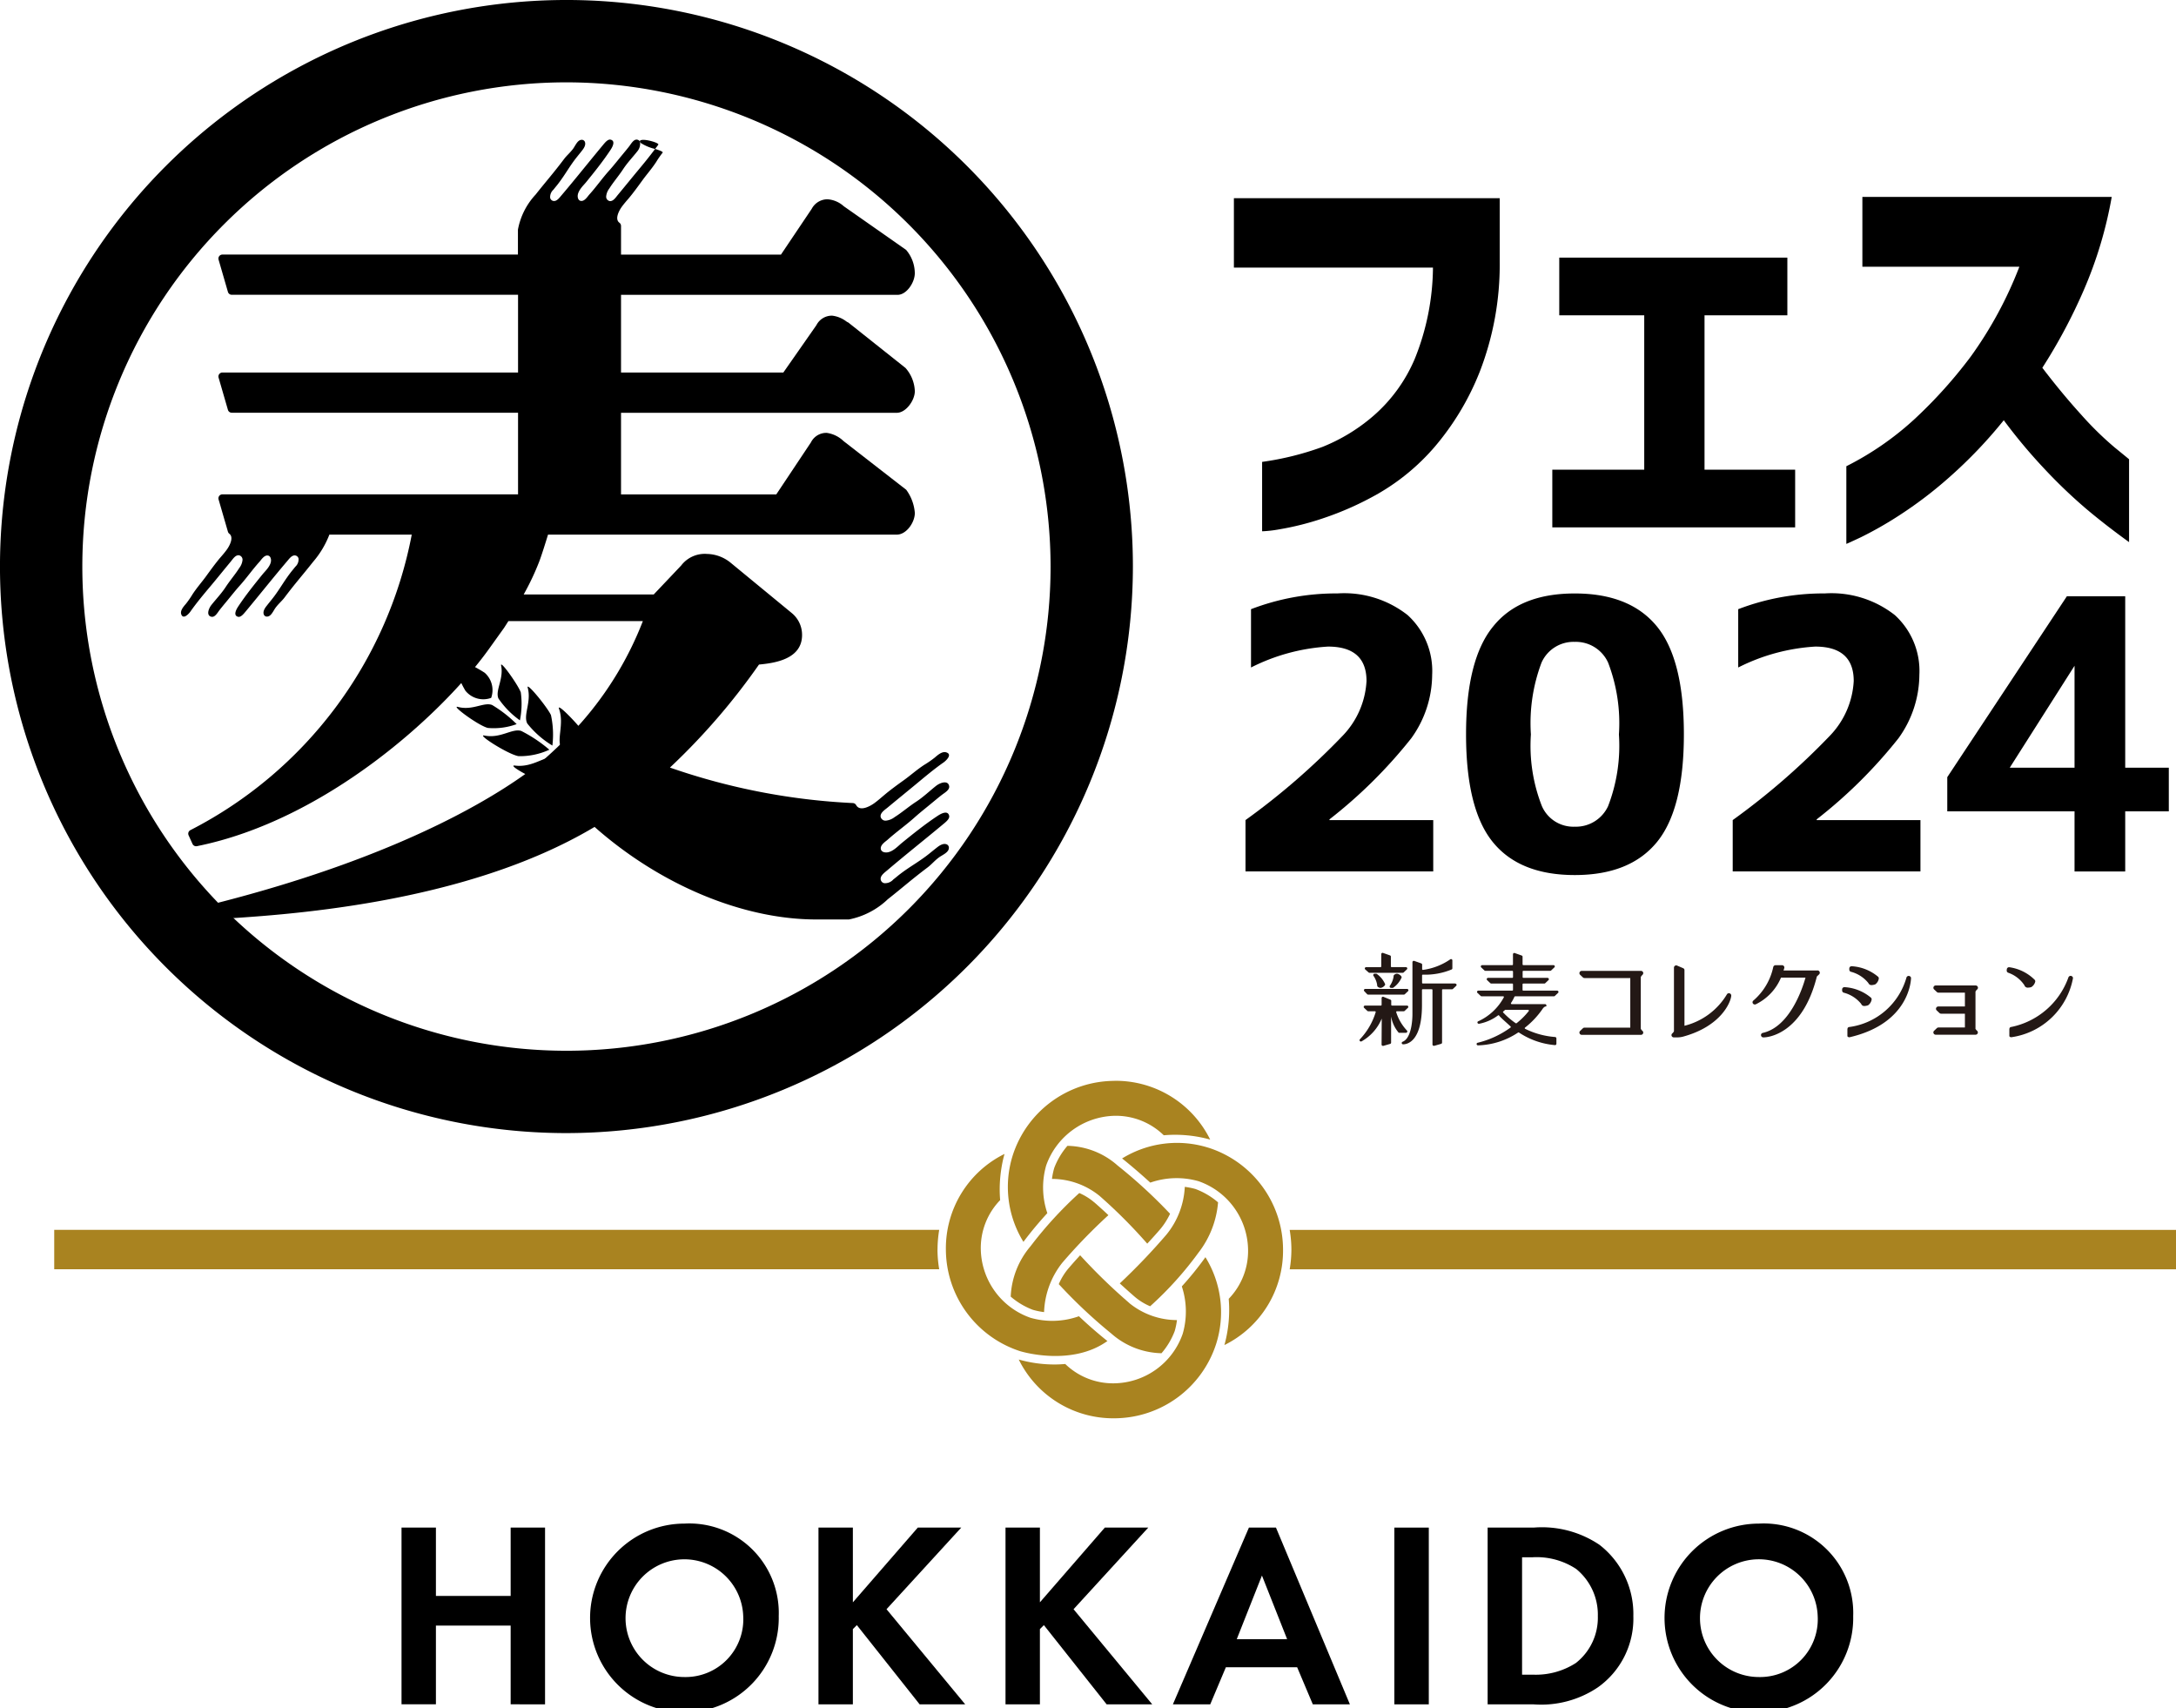 <svg xmlns="http://www.w3.org/2000/svg" xmlns:xlink="http://www.w3.org/1999/xlink" width="151.844" height="119.189" viewBox="0 0 151.844 119.189">
  <defs>
    <clipPath id="clip-path">
      <rect id="長方形_308" data-name="長方形 308" width="151.844" height="119.189" fill="none"/>
    </clipPath>
  </defs>
  <g id="グループ_404" data-name="グループ 404" clip-path="url(#clip-path)">
    <path id="パス_883" data-name="パス 883" d="M150.921,143.9a8.362,8.362,0,0,1,.119,1.37,8.522,8.522,0,0,1-.118,1.377H212.77V143.9Z" transform="translate(-60.925 -58.089)" fill="#a98320"/>
    <path id="パス_884" data-name="パス 884" d="M67.983,145.266a8.513,8.513,0,0,1,.117-1.37H6.345v2.748H68.1a8.389,8.389,0,0,1-.12-1.378" transform="translate(-2.561 -58.089)" fill="#a98320"/>
    <path id="パス_885" data-name="パス 885" d="M124.1,140.235a4.144,4.144,0,0,0-1.04-.647,27.392,27.392,0,0,0-3.4,3.711,5.8,5.8,0,0,0-1.385,3.516,5.184,5.184,0,0,0,1.543.92,4.843,4.843,0,0,0,.785.16,5.864,5.864,0,0,1,1.282-3.456,38.664,38.664,0,0,1,3.206-3.307q-.466-.444-.99-.9" transform="translate(-47.746 -56.35)" fill="#a98320"/>
    <path id="パス_886" data-name="パス 886" d="M123.093,136.368a5.277,5.277,0,0,1,3.333,1.19,35.556,35.556,0,0,1,3.321,3.326c.3-.32.6-.654.9-1a5,5,0,0,0,.693-1.084,35.152,35.152,0,0,0-3.655-3.362,5.42,5.42,0,0,0-3.508-1.378,5.167,5.167,0,0,0-.92,1.543,4.91,4.91,0,0,0-.159.77" transform="translate(-49.691 -54.115)" fill="#a98320"/>
    <path id="パス_887" data-name="パス 887" d="M137.351,134.073a7.3,7.3,0,0,0-6.045.744c.018.015.036.024.055.039.68.547,1.316,1.1,1.915,1.646a5.565,5.565,0,0,1,3.364-.1h0a5.141,5.141,0,0,1,3.459,4.763,4.8,4.8,0,0,1-1.351,3.444,9.22,9.22,0,0,1-.3,3.226,7.342,7.342,0,0,0,4.091-6.67,7.481,7.481,0,0,0-5.188-7.094" transform="translate(-53.007 -53.99)" fill="#a98320"/>
    <path id="パス_888" data-name="パス 888" d="M136.357,139.027a4.93,4.93,0,0,0-.781-.159,5.693,5.693,0,0,1-1.284,3.335,44.265,44.265,0,0,1-3.252,3.4q.5.46,1.04.93a4.154,4.154,0,0,0,1.078.665,24.13,24.13,0,0,0,3.36-3.723h0a6.615,6.615,0,0,0,1.38-3.527,5.189,5.189,0,0,0-1.54-.917" transform="translate(-52.9 -56.06)" fill="#a98320"/>
    <path id="パス_889" data-name="パス 889" d="M125.389,126.464a7.485,7.485,0,0,0-7.095,5.189,7.3,7.3,0,0,0,.744,6.044c.011-.016.021-.031.033-.046.528-.7,1.083-1.359,1.634-1.959a5.568,5.568,0,0,1-.079-3.33,5.2,5.2,0,0,1,4.763-3.461,4.789,4.789,0,0,1,3.441,1.359,9.128,9.128,0,0,1,3.238.3,7.345,7.345,0,0,0-6.679-4.1" transform="translate(-47.621 -51.052)" fill="#a98320"/>
    <path id="パス_890" data-name="パス 890" d="M121.866,147.99c-.676-.544-1.31-1.1-1.894-1.655a5.518,5.518,0,0,1-3.386.106,5.169,5.169,0,0,1-3.462-4.763,4.8,4.8,0,0,1,1.351-3.444,9.049,9.049,0,0,1,.033-1.83c0-.028.006-.055.01-.083.032-.253.07-.479.109-.676.007-.035.014-.07.02-.1.049-.227.1-.411.132-.534a7.342,7.342,0,0,0-4.091,6.67,7.485,7.485,0,0,0,5.188,7.094c.153.047,3.611,1.066,6.086-.713-.032-.026-.063-.044-.1-.07" transform="translate(-44.683 -54.501)" fill="#a98320"/>
    <path id="パス_891" data-name="パス 891" d="M128.821,150.2a40.27,40.27,0,0,1-3.429-3.33c-.261.284-.524.578-.791.889a4.4,4.4,0,0,0-.7,1.125,35.368,35.368,0,0,0,3.661,3.443,5.466,5.466,0,0,0,3.508,1.378,5.127,5.127,0,0,0,.922-1.547,4.954,4.954,0,0,0,.157-.766,5.274,5.274,0,0,1-3.333-1.191" transform="translate(-50.019 -59.29)" fill="#a98320"/>
    <path id="パス_892" data-name="パス 892" d="M132.244,147.084c-.011.015-.017.029-.028.044h0a22.691,22.691,0,0,1-1.621,2,5.589,5.589,0,0,1,.064,3.3,5.143,5.143,0,0,1-4.764,3.462,4.791,4.791,0,0,1-3.434-1.348c-.247.02-.493.034-.732.034a9.174,9.174,0,0,1-2.513-.346,7.344,7.344,0,0,0,6.679,4.1,7.484,7.484,0,0,0,7.095-5.189,7.3,7.3,0,0,0-.745-6.045" transform="translate(-48.126 -59.376)" fill="#a98320"/>
    <path id="パス_893" data-name="パス 893" d="M39.528,79.056A39.528,39.528,0,1,1,79.055,39.529,39.572,39.572,0,0,1,39.528,79.056m0-73.311A33.783,33.783,0,1,0,73.311,39.529,33.822,33.822,0,0,0,39.528,5.745" transform="translate(0 0)"/>
    <path id="パス_894" data-name="パス 894" d="M67.687,87.22a7.232,7.232,0,0,1-2.1-1.56c-.383-.634.206-1.691-.175-2.784-.2-.533,1.6,1.352,1.962,1.977a7.43,7.43,0,0,1,.31,2.367" transform="translate(-26.401 -33.418)"/>
    <path id="パス_895" data-name="パス 895" d="M63.022,88.6a11.66,11.66,0,0,1,2.32,1.289,5.42,5.42,0,0,1-2.348.7c-.8-.053-3.466-1.485-2.816-1.416,1.284.166,2.106-.733,2.844-.578" transform="translate(-24.252 -35.76)"/>
    <path id="パス_896" data-name="パス 896" d="M63.4,84.447a6.539,6.539,0,0,1-1.75-1.538c-.3-.591.3-1.487.033-2.488-.143-.488,1.343,1.315,1.619,1.9a6.4,6.4,0,0,1,.1,2.126" transform="translate(-24.856 -32.431)"/>
    <path id="パス_897" data-name="パス 897" d="M56.616,85.819c1.126.231,1.927-.513,2.571-.322a9.851,9.851,0,0,1,1.967,1.313,4.911,4.911,0,0,1-2.145.45c-.705-.107-2.962-1.544-2.393-1.441" transform="translate(-22.819 -34.502)"/>
    <path id="パス_898" data-name="パス 898" d="M59.786,81.649a6.042,6.042,0,0,1-1.5-1.53c-.232-.56.379-1.345.192-2.284-.1-.46,1.156,1.3,1.369,1.855a5.815,5.815,0,0,1-.059,1.959" transform="translate(-23.507 -31.391)"/>
    <path id="パス_899" data-name="パス 899" d="M55.909,82.451a8.885,8.885,0,0,1,1.717,1.337,4.633,4.633,0,0,1-2.006.267c-.639-.148-2.612-1.6-2.1-1.469,1.021.276,1.806-.351,2.386-.135" transform="translate(-21.573 -33.266)"/>
    <path id="パス_900" data-name="パス 900" d="M55.709,79.771a1.6,1.6,0,0,1-1.8-.5,6.206,6.206,0,0,1-.815-2.277,9.161,9.161,0,0,1,2.162,1.026,1.614,1.614,0,0,1,.451,1.753" transform="translate(-21.433 -31.081)"/>
    <path id="パス_901" data-name="パス 901" d="M70.46,67.317c1.267-1.078,2.559-2.1,3.858-3.181.192-.162.521-.4.465-.633-.094-.388-.545-.163-.81.016-.855.564-1.706,1.246-2.527,1.915-.242.2-.676.68-1.124.63-.187-.018-.293-.118-.308-.247-.041-.281.332-.51.482-.643.63-.563,1.284-1.017,1.9-1.572.391-.348.848-.705,1.262-1.051.16-.131.424-.352.64-.518.192-.143.537-.339.485-.6-.086-.431-.637-.225-.9-.021-.462.364-.9.789-1.415,1.125s-.985.747-1.487,1.063a1.2,1.2,0,0,1-.625.249A.347.347,0,0,1,70,63.574c-.034-.28.3-.481.5-.649.6-.5,1.339-1.1,1.919-1.579s1.3-1.091,1.974-1.558c.16-.113.639-.55.2-.7-.307-.11-.652.225-.828.372a7.066,7.066,0,0,1-.726.5c-.524.343-.945.725-1.4,1.052s-.971.7-1.4,1.064c-.211.178-.426.369-.674.55-.315.23-1.024.611-1.276.13h0a.278.278,0,0,0-.219-.134A45.333,45.333,0,0,1,55.3,60.145a46,46,0,0,0,6.213-7.187c1.055-.1,3.006-.357,3.006-2.059a1.964,1.964,0,0,0-.7-1.519l-4.292-3.532a2.685,2.685,0,0,0-1.646-.608,2.069,2.069,0,0,0-1.8.81l-1.912,2.016H45.094a17.911,17.911,0,0,0,1.089-2.307c.174-.457.478-1.439.609-1.866H71.131c.665,0,1.257-.845,1.257-1.512a3.144,3.144,0,0,0-.6-1.617l-4.377-3.4a2.114,2.114,0,0,0-1.175-.571,1.2,1.2,0,0,0-1.1.667l-2.417,3.627H51.886V35.393H71.132c.635,0,1.256-.866,1.256-1.512a2.587,2.587,0,0,0-.649-1.615l-3.968-3.153a.284.284,0,0,0-.082-.045c-.02-.011-.049-.03-.083-.052a2.032,2.032,0,0,0-.986-.4,1.209,1.209,0,0,0-1.1.663l-2.308,3.305H51.886V27.163h19.3c.619,0,1.2-.852,1.2-1.512a2.527,2.527,0,0,0-.608-1.625l-4.348-3.044a1.883,1.883,0,0,0-1.138-.486,1.246,1.246,0,0,0-1.1.667l-2.146,3.193H51.886v-2a.279.279,0,0,0-.116-.227h0c-.339-.252-.02-.85.177-1.119.163-.222.334-.415.493-.6.323-.387.66-.854.954-1.258s.635-.785.943-1.255a6.507,6.507,0,0,1,.45-.651c.055-.066-.2-.159-.522-.264-.38.513-.81,1.04-1.172,1.472-.433.52-.968,1.182-1.416,1.72-.151.179-.331.478-.581.447a.31.31,0,0,1-.247-.321,1.079,1.079,0,0,1,.222-.56c.283-.45.651-.871.953-1.332s.682-.855,1.008-1.269a.826.826,0,0,0,.184-.6c-.008-.011-.027-.021-.03-.031s.007-.035.01-.052a.262.262,0,0,0-.181-.119c-.234-.047-.409.263-.537.435-.148.194-.347.431-.464.574-.31.372-.63.781-.942,1.132-.5.551-.9,1.137-1.409,1.7-.119.135-.324.47-.577.432-.115-.013-.2-.109-.221-.275-.044-.4.386-.792.565-1.008.6-.736,1.211-1.5,1.716-2.265.16-.238.362-.643.014-.726-.206-.051-.422.244-.568.416-.969,1.164-1.885,2.322-2.85,3.457-.159.185-.348.458-.594.4a.28.28,0,0,1-.207-.216.687.687,0,0,1,.231-.569c.144-.188.237-.287.349-.439.489-.641.8-1.239,1.3-1.856.123-.155.221-.271.348-.436.091-.115.278-.362.2-.587a.228.228,0,0,0-.256-.156c-.278.02-.425.438-.595.651-.195.255-.425.445-.592.667-.764,1.015-1.237,1.534-2,2.5a4.877,4.877,0,0,0-1.234,2.45v1.735H24.07a.278.278,0,0,0-.267.356l.652,2.25a.279.279,0,0,0,.267.2H44.7v5.423H24.07a.278.278,0,0,0-.267.355l.652,2.251a.279.279,0,0,0,.267.2H44.7v5.695H24.07a.278.278,0,0,0-.267.356l.652,2.25a.279.279,0,0,0,.094.14h0c.339.252.02.85-.177,1.118-.162.222-.333.415-.493.6-.323.387-.66.854-.953,1.257s-.635.785-.943,1.255a6.469,6.469,0,0,1-.45.651c-.131.158-.432.467-.334.742.138.392.53-.038.631-.181.419-.6.965-1.253,1.4-1.769s.968-1.182,1.416-1.72c.15-.18.33-.479.581-.448a.311.311,0,0,1,.247.322,1.085,1.085,0,0,1-.223.56c-.283.45-.651.871-.952,1.332s-.683.855-1.009,1.269c-.183.236-.367.729.018.807.234.047.41-.263.538-.435.148-.194.346-.431.464-.574.31-.372.63-.781.942-1.132.5-.551.9-1.137,1.41-1.7.118-.134.324-.469.576-.432.115.013.2.109.221.275.044.4-.386.792-.565,1.008-.6.736-1.21,1.5-1.716,2.265-.16.238-.361.643-.014.726.206.05.422-.244.568-.417.969-1.164,1.885-2.321,2.851-3.457.158-.185.348-.458.593-.4a.279.279,0,0,1,.207.216.686.686,0,0,1-.23.569c-.144.188-.237.287-.35.438-.488.642-.8,1.239-1.3,1.856-.124.155-.221.271-.348.436-.091.115-.278.362-.2.587a.227.227,0,0,0,.256.156c.278-.021.424-.438.595-.651.194-.255.424-.445.592-.667.764-1.016,1.237-1.534,2-2.5a6.462,6.462,0,0,0,1.137-1.9h5.748a29.36,29.36,0,0,1-15.45,20.621.278.278,0,0,0-.122.36l.272.6a.278.278,0,0,0,.308.157c8.978-1.806,17.081-9.181,20.337-13.7l1.1-1.535.3-.469h9.382a23.63,23.63,0,0,1-4.314,7.1,31.285,31.285,0,0,1-2.791,2.736c-2.225,1.8-8.9,6.367-22.827,9.89a.28.28,0,0,0-.171.126l-.326.543a.278.278,0,0,0,.239.422h.016l.11-.006c4.823-.277,17.583-1.009,26.694-6.45,4.577,4.047,10.345,6.457,15.469,6.457h2.278A5.463,5.463,0,0,0,70.5,69.334c1.078-.85,1.657-1.377,2.79-2.23.248-.187.46-.444.745-.661.237-.19.7-.353.726-.663a.254.254,0,0,0-.174-.286c-.251-.082-.527.127-.655.228-.183.142-.313.25-.486.388-.689.565-1.355.908-2.071,1.453-.169.126-.28.23-.489.391a.767.767,0,0,1-.635.256.309.309,0,0,1-.24-.231c-.064-.274.241-.485.447-.662" transform="translate(-8.55 -6.592)"/>
    <path id="パス_902" data-name="パス 902" d="M74.889,16.551A3.189,3.189,0,0,0,75.938,17c.073-.1.156-.2.224-.3.1-.135-1.249-.515-1.294-.233a.254.254,0,0,1,.021.083" transform="translate(-30.224 -6.607)"/>
    <path id="パス_903" data-name="パス 903" d="M144.393,28.032V23.19h18.549v4.448a20.676,20.676,0,0,1-1.392,7.656,18.579,18.579,0,0,1-3.177,5.28,15.22,15.22,0,0,1-3.9,3.223,21.542,21.542,0,0,1-3.9,1.74,19.523,19.523,0,0,1-3.011.756,8.512,8.512,0,0,1-1.2.137V41.588a20.317,20.317,0,0,0,4.206-1.044,12.548,12.548,0,0,0,3.555-2.163,10.9,10.9,0,0,0,2.89-3.979,17.331,17.331,0,0,0,1.271-6.37Z" transform="translate(-58.29 -9.362)"/>
    <path id="パス_904" data-name="パス 904" d="M182.139,34.168V30.143h15.917v4.024h-5.78V44.94H198.6v4.024H181.654V44.94h6.415V34.168Z" transform="translate(-73.332 -12.169)"/>
    <path id="パス_905" data-name="パス 905" d="M217.18,27.91V23.038h17.4a28.892,28.892,0,0,1-1.952,6.506,37.955,37.955,0,0,1-2.89,5.416q1.361,1.785,2.708,3.268a22.631,22.631,0,0,0,2.33,2.284q.983.8,1.014.832v5.779q-1.634-1.18-2.965-2.3a35.686,35.686,0,0,1-2.844-2.708,37.929,37.929,0,0,1-2.935-3.495,32.263,32.263,0,0,1-3.767,3.949,28.912,28.912,0,0,1-3.556,2.708,26.036,26.036,0,0,1-2.633,1.5q-1,.47-1.029.469V41.829a20.832,20.832,0,0,0,4.736-3.268,32.6,32.6,0,0,0,3.949-4.388,27.715,27.715,0,0,0,3.389-6.264Z" transform="translate(-87.221 -9.3)"/>
    <path id="パス_906" data-name="パス 906" d="M201.436,113.3h-2.367c.02-.064.038-.109.054-.172a.154.154,0,0,0-.029-.135.162.162,0,0,0-.129-.062h-.453a.162.162,0,0,0-.16.131,4.249,4.249,0,0,1-1.385,2.333.153.153,0,0,0-.038.2.16.16,0,0,0,.147.075.2.2,0,0,0,.046-.006,3.619,3.619,0,0,0,1.77-1.866h1.71c-.229.835-1.126,3.443-2.982,3.856a.155.155,0,0,0-.121.172.161.161,0,0,0,.152.14h.045c.267,0,2.691-.213,3.7-4.249l.156-.148a.156.156,0,0,0,.036-.175.163.163,0,0,0-.15-.1m-6.122,1.6a.251.251,0,0,0-.058-.01.162.162,0,0,0-.133.069l-.008.014a4.807,4.807,0,0,1-2.96,2.189v-3.885c0-.1-.086-.132-.142-.154l-.408-.175a.051.051,0,0,0-.021,0,.165.165,0,0,0-.114.047.154.154,0,0,0-.048.112v4.438a.456.456,0,0,1-.119.152.156.156,0,0,0-.042.176.162.162,0,0,0,.151.1h.166a1.719,1.719,0,0,0,.459-.047c2.7-.73,3.355-2.439,3.382-2.857a.163.163,0,0,0-.1-.165m17.144,2.449v-2.576a.46.46,0,0,1,.119-.151.156.156,0,0,0,.042-.176.161.161,0,0,0-.151-.1H209.69a.162.162,0,0,0-.15.1.156.156,0,0,0,.037.174l.193.182a.162.162,0,0,0,.113.046h1.844v.964h-1.856a.164.164,0,0,0-.15.1.157.157,0,0,0,.037.174l.194.184a.163.163,0,0,0,.113.045h1.662v.963h-1.844a.164.164,0,0,0-.113.045l-.193.184a.156.156,0,0,0-.038.175.162.162,0,0,0,.15.1h2.779a.16.16,0,0,0,.151-.1.155.155,0,0,0-.042-.175.47.47,0,0,1-.119-.15m-23.232-3.754a.155.155,0,0,0,.044-.176.164.164,0,0,0-.151-.1h-4.129a.166.166,0,0,0-.151.1.157.157,0,0,0,.038.175l.193.182a.165.165,0,0,0,.113.045h3.193v3.459h-3.193a.163.163,0,0,0-.113.045l-.193.184a.157.157,0,0,0-.038.175.164.164,0,0,0,.15.1h4.129a.163.163,0,0,0,.151-.1.156.156,0,0,0-.042-.176.469.469,0,0,1-.118-.15v-3.606a.46.46,0,0,1,.117-.151m15.264,2.028a.225.225,0,0,0,.233.141.8.8,0,0,0,.254-.054.609.609,0,0,0,.237-.374.157.157,0,0,0-.041-.15,3.144,3.144,0,0,0-1.852-.737.156.156,0,0,0-.11.042.154.154,0,0,0-.052.116v.078a.16.16,0,0,0,.125.154,2.3,2.3,0,0,1,1.208.783m11.388-1.3a.236.236,0,0,0,.257.16.816.816,0,0,0,.22-.035.616.616,0,0,0,.27-.352.154.154,0,0,0-.027-.153,3.114,3.114,0,0,0-1.788-.884.165.165,0,0,0-.1.033.159.159,0,0,0-.061.11l-.007.078a.159.159,0,0,0,.11.166,2.241,2.241,0,0,1,1.128.877m-12.1-.943a2.3,2.3,0,0,1,1.209.785.227.227,0,0,0,.233.141.806.806,0,0,0,.253-.054.617.617,0,0,0,.237-.376.156.156,0,0,0-.041-.148,3.157,3.157,0,0,0-1.852-.738.16.16,0,0,0-.162.159v.078a.158.158,0,0,0,.123.154m4.023.286a.161.161,0,0,0-.153.1,4.809,4.809,0,0,1-4,3.466c-.044,0-.125.036-.125.17l0,.459a.054.054,0,0,0,.015.036.169.169,0,0,0,.119.049.284.284,0,0,0,.043-.007c4.026-.943,4.25-3.788,4.263-4.107.006-.085-.055-.154-.162-.171m11.3,0a.166.166,0,0,0-.152.1,5.375,5.375,0,0,1-4,3.468c-.044,0-.125.036-.125.17l0,.459a.055.055,0,0,0,.015.036.164.164,0,0,0,.119.05l.042-.006a5.108,5.108,0,0,0,4.264-4.109c.005-.085-.055-.153-.162-.171" transform="translate(-74.613 -45.588)" fill="#231815"/>
    <path id="パス_907" data-name="パス 907" d="M165.79,113.62h-2.263a.054.054,0,0,1-.055-.051v-.516a.053.053,0,0,1,.054-.051,4.8,4.8,0,0,0,2.009-.361.092.092,0,0,0,.051-.082v-.551a.093.093,0,0,0-.058-.086.1.1,0,0,0-.1.02,4.384,4.384,0,0,1-1.886.728.05.05,0,0,1-.045-.011.052.052,0,0,1-.02-.04V112.3c0-.055-.046-.075-.088-.092l-.475-.169H162.9a.094.094,0,0,0-.1.092v3.63c0,.016.021,1.651-.688,1.924a.092.092,0,0,0-.057.109.1.1,0,0,0,.1.069h.01c.3-.007,1.3-.225,1.3-2.744v-1.047a.054.054,0,0,1,.055-.052h.623a.053.053,0,0,1,.055.052v3.805a.093.093,0,0,0,.1.091h0l.025,0,.475-.137a.092.092,0,0,0,.069-.089v-3.667a.053.053,0,0,1,.054-.052h.64a.1.1,0,0,0,.067-.027l.224-.212a.09.09,0,0,0,.022-.1.1.1,0,0,0-.088-.058m4.135.919a.053.053,0,0,1,.05-.032h2.7a.1.1,0,0,0,.067-.026l.225-.213a.091.091,0,0,0,.021-.1.1.1,0,0,0-.089-.057h-2.358a.053.053,0,0,1-.054-.052v-.389a.053.053,0,0,1,.054-.052H172a.1.1,0,0,0,.067-.026l.225-.213a.091.091,0,0,0,.021-.1.1.1,0,0,0-.088-.058h-1.682a.053.053,0,0,1-.054-.052v-.389a.053.053,0,0,1,.054-.051h1.87a.1.1,0,0,0,.067-.027l.225-.213a.089.089,0,0,0,.023-.1.1.1,0,0,0-.089-.058h-2.1a.053.053,0,0,1-.054-.052v-.538c0-.052-.039-.069-.083-.089l-.005,0-.475-.169h-.007a.094.094,0,0,0-.1.093v.708a.053.053,0,0,1-.049.05h-2.1a.1.1,0,0,0-.089.057.089.089,0,0,0,.022.1l.225.212a.1.1,0,0,0,.067.027h1.861a.021.021,0,0,0,.011,0,.054.054,0,0,1,.055.051v.389a.053.053,0,0,1-.052.051h-1.688a.094.094,0,0,0-.088.057.09.09,0,0,0,.021.1l.225.213a.1.1,0,0,0,.066.026h1.46a.054.054,0,0,1,.055.052v.389a.054.054,0,0,1-.055.052h-2.36a.1.1,0,0,0-.088.057.09.09,0,0,0,.021.1l.226.213a.1.1,0,0,0,.066.026h1.5a.056.056,0,0,1,.048.026.051.051,0,0,1,0,.051,3.835,3.835,0,0,1-1.782,1.667l-.008,0a.091.091,0,0,0-.042.118.1.1,0,0,0,.1.054h.016a3.184,3.184,0,0,0,1.318-.586.049.049,0,0,1,.06.005.181.181,0,0,1,.042.049.122.122,0,0,0,.013.018c.054.055.16.162.338.322.121.109.26.232.417.38a.055.055,0,0,1,.017.041.062.062,0,0,1-.023.039,6.518,6.518,0,0,1-2.286,1.058h-.007a.094.094,0,0,0-.07.106.1.1,0,0,0,.1.076,5.307,5.307,0,0,0,2.794-.894.058.058,0,0,1,.063,0,5.359,5.359,0,0,0,2.515.877.1.1,0,0,0,.064-.024.093.093,0,0,0,.032-.069v-.381a.1.1,0,0,0-.089-.092,5.651,5.651,0,0,1-2.091-.571.051.051,0,0,1-.029-.041.05.05,0,0,1,.019-.044,5.957,5.957,0,0,0,1.205-1.274s.119-.2.244-.2a.042.042,0,0,0,.035-.018.107.107,0,0,0,0-.089.1.1,0,0,0-.089-.057h-2.323a.057.057,0,0,1-.049-.029.051.051,0,0,1,0-.052,2.7,2.7,0,0,0,.239-.438m.951.918a.057.057,0,0,1,.05.029.05.05,0,0,1,0,.052,5.1,5.1,0,0,1-.849.848.058.058,0,0,1-.069,0,5.29,5.29,0,0,1-.826-.7c-.016-.016-.025-.026-.028-.027a.076.076,0,0,1-.03-.053.043.043,0,0,1,.018-.033c.04-.035.079-.069.117-.1a.059.059,0,0,1,.039-.016Zm-9.145-2.522a.321.321,0,0,0-.206.089.137.137,0,0,0-.033.108,1.52,1.52,0,0,1-.264.651.093.093,0,0,0,0,.095.1.1,0,0,0,.084.047h.106a.092.092,0,0,0,.066-.025,1.73,1.73,0,0,0,.564-.691.094.094,0,0,0-.013-.083.449.449,0,0,0-.3-.19m-1.989-.089a.1.1,0,0,0,.067.026h2.314a.1.1,0,0,0,.067-.026l.226-.213a.093.093,0,0,0,.02-.1.1.1,0,0,0-.088-.057h-.995a.054.054,0,0,1-.055-.052v-.685c0-.063-.058-.082-.089-.092l-.475-.169h-.007a.094.094,0,0,0-.1.093v.855a.054.054,0,0,1-.054.052h-1a.094.094,0,0,0-.088.057.092.092,0,0,0,.021.1Zm.527.089h-.106a.1.1,0,0,0-.083.047.088.088,0,0,0,0,.095,1.511,1.511,0,0,1,.262.649.144.144,0,0,0,.032.11.332.332,0,0,0,.208.089h0a.452.452,0,0,0,.3-.191.094.094,0,0,0,.011-.082,1.727,1.727,0,0,0-.562-.692.1.1,0,0,0-.066-.025m2.11,4.117a.093.093,0,0,0,.066-.063.089.089,0,0,0-.021-.089,3.3,3.3,0,0,1-.75-1.283.048.048,0,0,1,.011-.043.053.053,0,0,1,.042-.02h.472a.1.1,0,0,0,.067-.027l.225-.213a.093.093,0,0,0,.021-.1.1.1,0,0,0-.089-.057h-1.042a.054.054,0,0,1-.054-.052v-.281c0-.054-.04-.071-.088-.091l-.475-.193h-.008a.094.094,0,0,0-.1.092v.474a.053.053,0,0,1-.054.052h-1.1a.1.1,0,0,0-.089.058.093.093,0,0,0,.021.1l.225.212a.1.1,0,0,0,.067.027h.463a.054.054,0,0,1,.043.02.047.047,0,0,1,.011.042,4.751,4.751,0,0,1-1.1,1.891.09.09,0,0,0-.008.119.1.1,0,0,0,.119.029,3.248,3.248,0,0,0,1.41-1.59l-.011,1.812a.094.094,0,0,0,.039.074.1.1,0,0,0,.057.017h0l.026,0,.475-.137a.092.092,0,0,0,.068-.089l0-1.8h.005a2.355,2.355,0,0,0,.494,1.071l0,.005a.1.1,0,0,0,.088.039l.457,0s0,0,0,0m-2.712-2.691a.1.1,0,0,0,.067.026H162.2a.1.1,0,0,0,.067-.026l.225-.213a.092.092,0,0,0,.021-.1.1.1,0,0,0-.089-.058h-2.915a.1.1,0,0,0-.089.058.092.092,0,0,0,.021.1Z" transform="translate(-64.238 -45.001)" fill="#231815"/>
    <path id="パス_908" data-name="パス 908" d="M151.608,85.194v.051h7.242v3.582h-13.1V85.245a49.108,49.108,0,0,0,6.807-5.912,5.959,5.959,0,0,0,1.637-3.787q0-2.405-2.687-2.406a13.692,13.692,0,0,0-5.373,1.459V70.531a16.581,16.581,0,0,1,6.039-1.1,7.165,7.165,0,0,1,4.888,1.51,5.27,5.27,0,0,1,1.714,4.171,7.628,7.628,0,0,1-1.459,4.427,33.72,33.72,0,0,1-5.707,5.656" transform="translate(-58.837 -28.028)"/>
    <path id="パス_909" data-name="パス 909" d="M173.454,71.734q1.843-2.3,5.694-2.3t5.732,2.3q1.881,2.3,1.881,7.524T184.88,86.78q-1.881,2.3-5.732,2.3t-5.719-2.3q-1.869-2.3-1.868-7.523t1.893-7.524m3.4,12.539a2.393,2.393,0,0,0,2.29,1.434,2.472,2.472,0,0,0,2.329-1.434,11.7,11.7,0,0,0,.755-5,11.79,11.79,0,0,0-.755-5.015,2.471,2.471,0,0,0-2.329-1.446,2.444,2.444,0,0,0-2.316,1.446,11.96,11.96,0,0,0-.742,5.015,11.517,11.517,0,0,0,.768,5" transform="translate(-69.258 -28.028)"/>
    <path id="パス_910" data-name="パス 910" d="M208.622,85.194v.051h7.242v3.582h-13.1V85.245a49.11,49.11,0,0,0,6.807-5.912,5.959,5.959,0,0,0,1.637-3.787q0-2.405-2.687-2.406a13.692,13.692,0,0,0-5.373,1.459V70.531a16.583,16.583,0,0,1,6.039-1.1,7.165,7.165,0,0,1,4.888,1.51,5.27,5.27,0,0,1,1.714,4.171,7.628,7.628,0,0,1-1.459,4.427,33.721,33.721,0,0,1-5.707,5.656" transform="translate(-81.853 -28.028)"/>
    <path id="パス_911" data-name="パス 911" d="M240.291,81.727V69.763h-4.07l-8.347,12.622V84.77h8.881v4.194h3.536V84.77h3.042V81.727Zm-3.536,0h-4.522l4.522-7.113Z" transform="translate(-91.991 -28.163)"/>
    <path id="パス_912" data-name="パス 912" d="M49.385,183.5H54.6v-4.77H57v12.332H54.6v-5.491H49.385v5.491h-2.4V178.732h2.4Z" transform="translate(-18.966 -72.152)"/>
    <path id="パス_913" data-name="パス 913" d="M82.217,184.72a6.583,6.583,0,1,1-6.582-6.453,6.243,6.243,0,0,1,6.582,6.453m-2.478,0a4.107,4.107,0,1,0-4.1,4.252,4.027,4.027,0,0,0,4.1-4.252" transform="translate(-27.876 -71.965)"/>
    <path id="パス_914" data-name="パス 914" d="M98.179,183.946l4.53-5.214h3.032l-5.214,5.695,5.491,6.638h-3.18l-4.382-5.528-.278.277v5.251h-2.4V178.732h2.4Z" transform="translate(-38.664 -72.152)"/>
    <path id="パス_915" data-name="パス 915" d="M120.065,183.946l4.53-5.214h3.032l-5.214,5.695,5.491,6.638h-3.181l-4.381-5.528-.277.277v5.251h-2.4V178.732h2.4Z" transform="translate(-47.499 -72.152)"/>
    <path id="パス_916" data-name="パス 916" d="M145.924,188.475h-4.973l-1.091,2.588h-2.606l5.306-12.332h1.886l5.159,12.332h-2.588Zm-.7-1.96-1.756-4.437-1.757,4.437Z" transform="translate(-55.408 -72.152)"/>
    <rect id="長方形_307" data-name="長方形 307" width="2.404" height="12.332" transform="translate(97.299 106.58)"/>
    <path id="パス_917" data-name="パス 917" d="M177.3,178.732a7.183,7.183,0,0,1,4.586,1.2,6.106,6.106,0,0,1,2.366,4.974,5.879,5.879,0,0,1-2.477,4.973,7.073,7.073,0,0,1-4.511,1.184h-3.18V178.732Zm-.813,10.261h.739a5.162,5.162,0,0,0,3.014-.813,4.012,4.012,0,0,0,1.534-3.273,4.11,4.11,0,0,0-1.516-3.292,5.017,5.017,0,0,0-3.032-.813h-.739Z" transform="translate(-70.275 -72.152)"/>
    <path id="パス_918" data-name="パス 918" d="M207.952,184.72a6.583,6.583,0,1,1-6.582-6.453,6.243,6.243,0,0,1,6.582,6.453m-2.477,0a4.108,4.108,0,1,0-4.1,4.252,4.027,4.027,0,0,0,4.1-4.252" transform="translate(-78.634 -71.965)"/>
  </g>
</svg>
